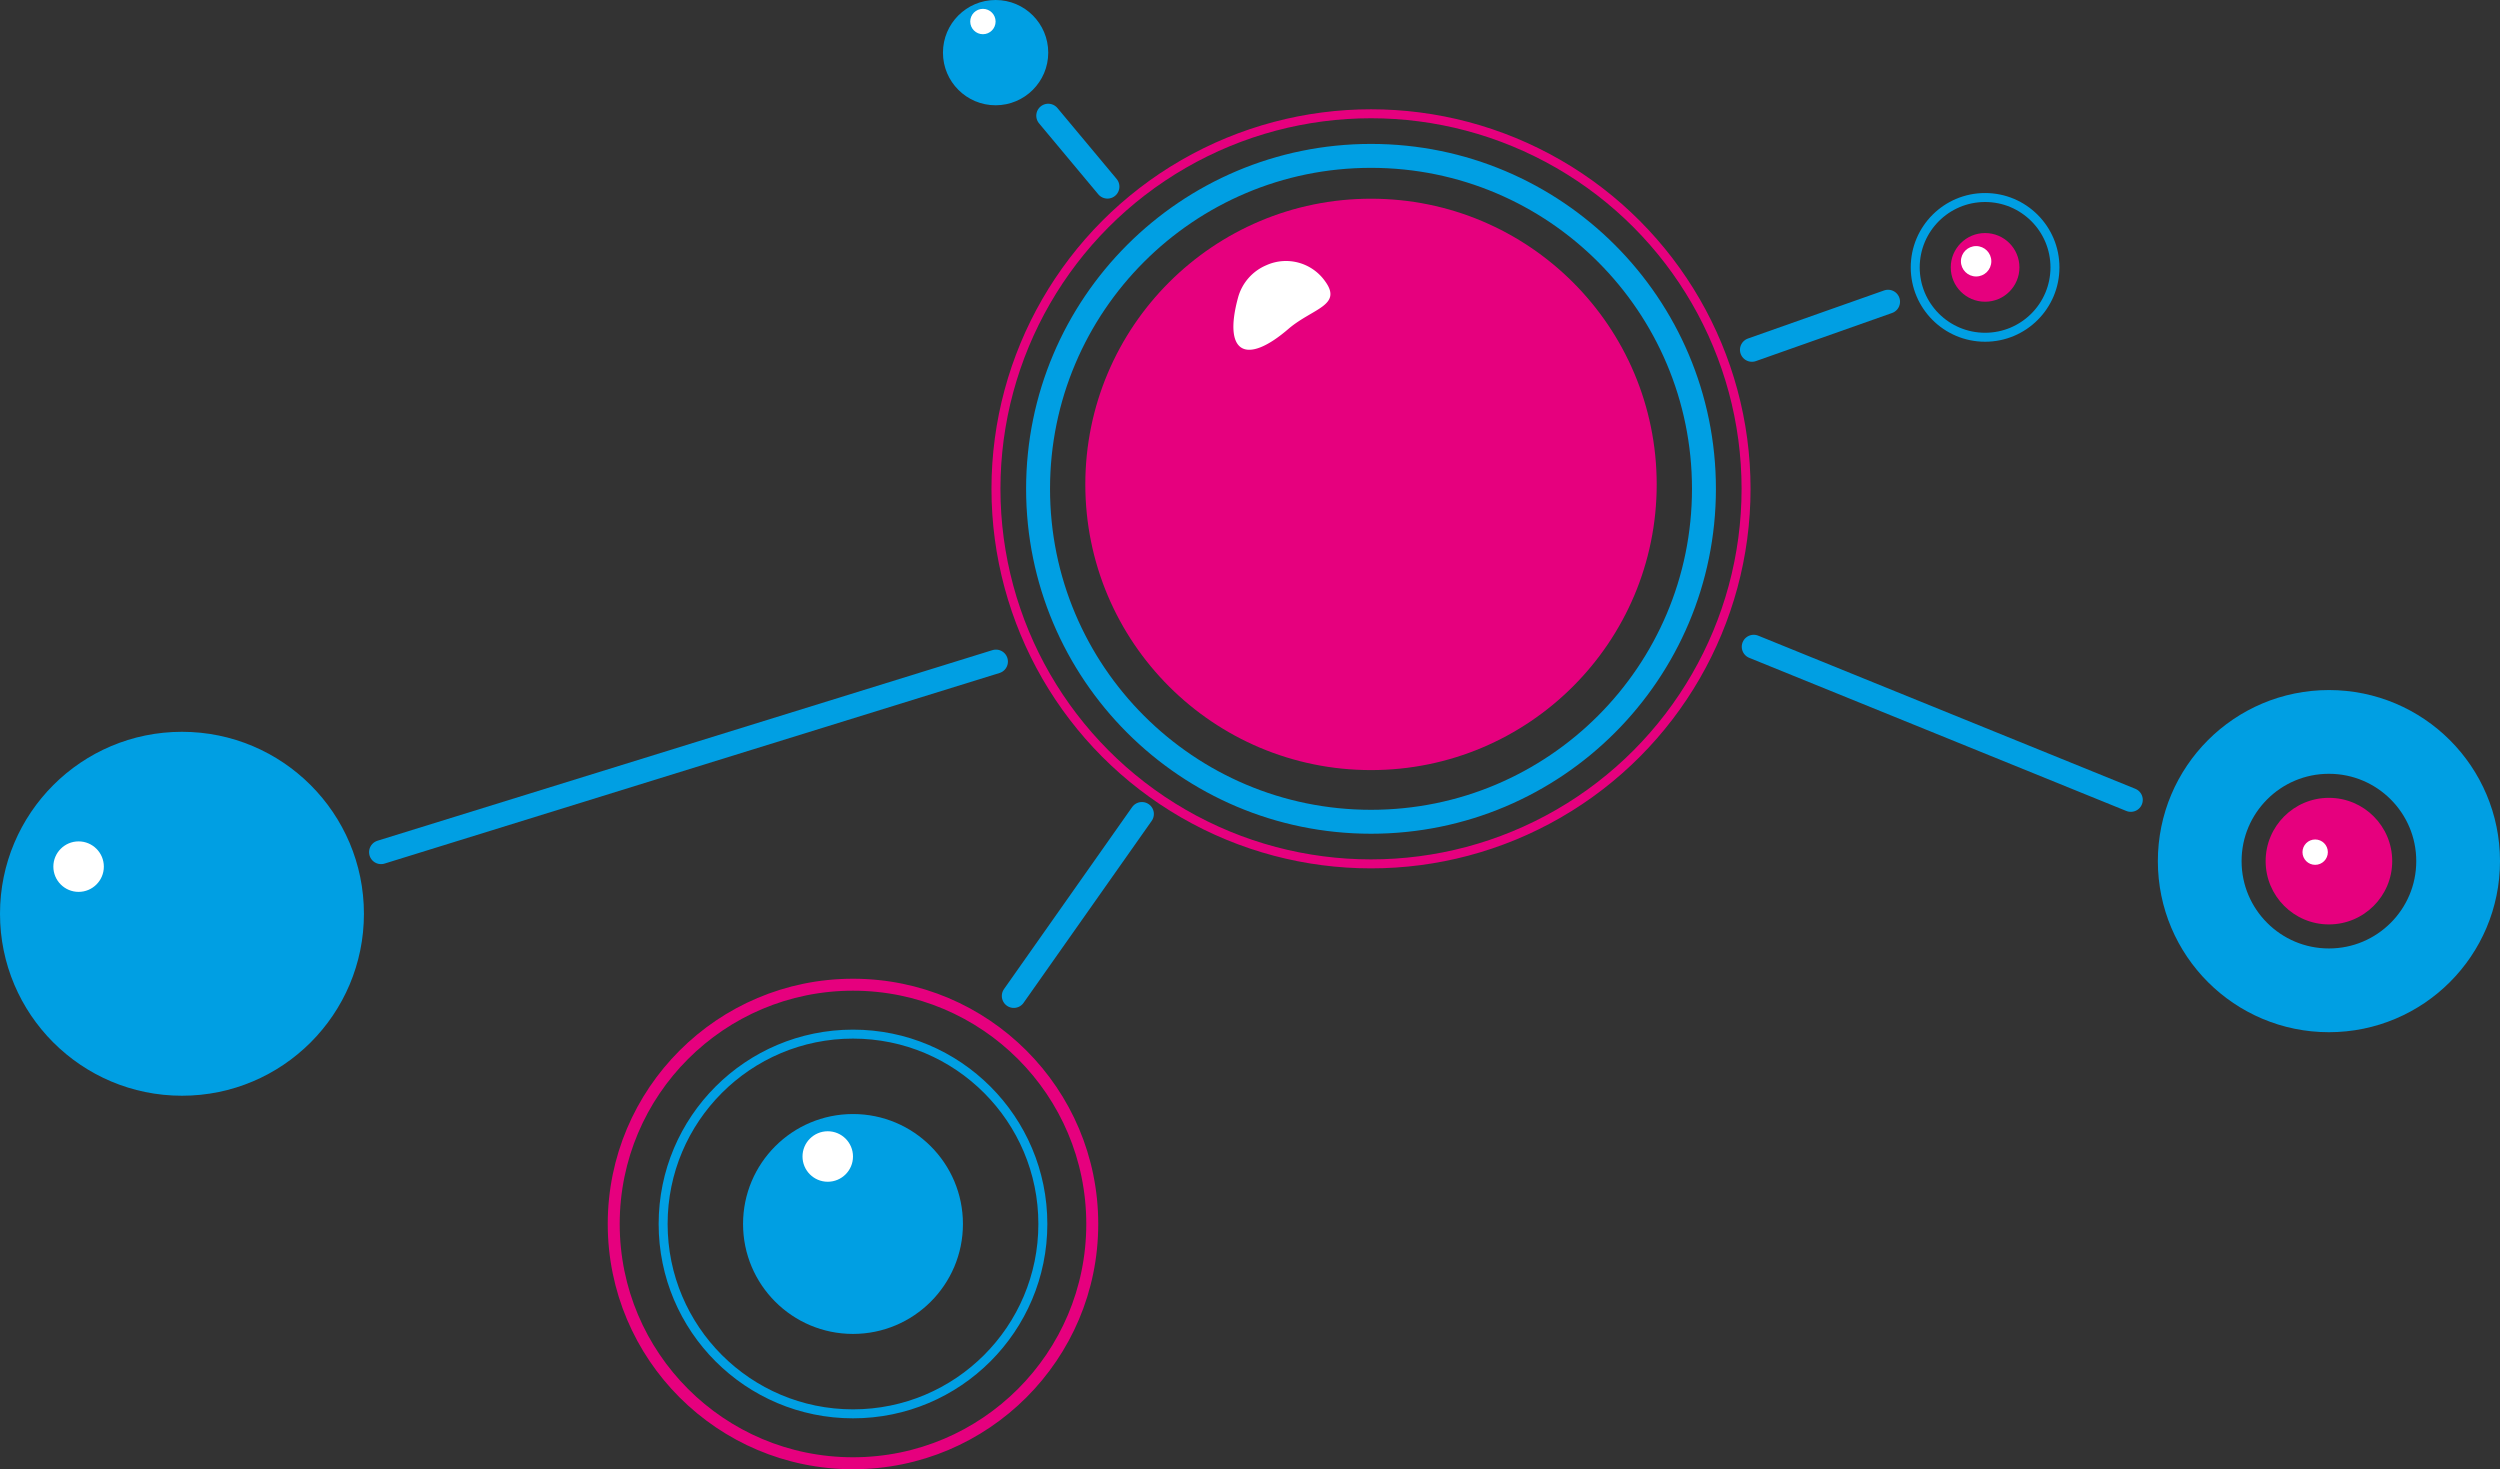 <svg xmlns="http://www.w3.org/2000/svg" viewBox="0 0 208.97 122.81"><rect x="0" y="0" width="208.97" height="122.81" fill="#333333" stroke="none"/><title>cripto color</title><g id="Capa_2" data-name="Capa 2"><g id="Capa_1-2" data-name="Capa 1"><line x1="157.82" y1="25.22" x2="146.44" y2="29.24" style="fill:none;stroke:#009fe3;stroke-linecap:round;stroke-miterlimit:10;stroke-width:2px"></line><circle cx="71.3" cy="102.31" r="20" style="fill:none;stroke:#e6007e;stroke-miterlimit:10"></circle><circle cx="71.3" cy="102.31" r="15.87" style="fill:none;stroke:#009fe3;stroke-miterlimit:10;stroke-width:0.75px"></circle><line x1="31.85" y1="71.23" x2="83.25" y2="55.3" style="fill:none;stroke:#009fe3;stroke-linecap:round;stroke-miterlimit:10;stroke-width:2px"></line><line x1="146.59" y1="54.06" x2="178.11" y2="66.86" style="fill:none;stroke:#009fe3;stroke-linecap:round;stroke-miterlimit:10;stroke-width:2px"></line><line x1="95.45" y1="68.04" x2="84.74" y2="83.25" style="fill:none;stroke:#009fe3;stroke-linecap:round;stroke-miterlimit:10;stroke-width:2px"></line><circle cx="71.3" cy="102.31" r="9.19" style="fill:#009fe3"></circle><circle cx="114.6" cy="40.49" r="23.88" style="fill:#e6007e"></circle><circle cx="114.6" cy="40.86" r="27.83" style="fill:none;stroke:#009fe3;stroke-miterlimit:10;stroke-width:2px"></circle><circle cx="114.6" cy="40.86" r="31.35" style="fill:none;stroke:#e6007e;stroke-miterlimit:10;stroke-width:0.75px"></circle><circle cx="165.93" cy="22.35" r="5.84" style="fill:none;stroke:#009fe3;stroke-miterlimit:10;stroke-width:0.75px"></circle><circle cx="194.67" cy="71.98" r="10.8" style="fill:none;stroke:#009fe3;stroke-miterlimit:10;stroke-width:7px"></circle><circle cx="165.93" cy="22.35" r="2.87" style="fill:#e6007e"></circle><circle cx="15.21" cy="76.38" r="15.21" style="fill:#009fe3"></circle><circle cx="83.22" cy="4.4" r="4.4" style="fill:#009fe3"></circle><circle cx="194.67" cy="71.98" r="5.29" style="fill:#e6007e"></circle><line x1="87.62" y1="9.67" x2="92.57" y2="15.6" style="fill:none;stroke:#009fe3;stroke-linecap:round;stroke-linejoin:round;stroke-width:2px"></line><circle cx="6.57" cy="72.44" r="2.11" style="fill:#fff"></circle><circle cx="69.19" cy="96.67" r="2.11" style="fill:#fff"></circle><circle cx="82.16" cy="1.8" r="1.06" style="fill:#fff"></circle><circle cx="165.18" cy="21.84" r="1.27" style="fill:#fff"></circle><circle cx="193.52" cy="71.23" r="1.06" style="fill:#fff"></circle><path d="M110.77,23.52c1.45,2-1,2.25-3,3.91-3.64,3.17-5.55,2.08-4.28-2.57a4.1,4.1,0,0,1,2.36-2.69A4,4,0,0,1,110.77,23.52Z" style="fill:#fff"></path></g></g></svg>